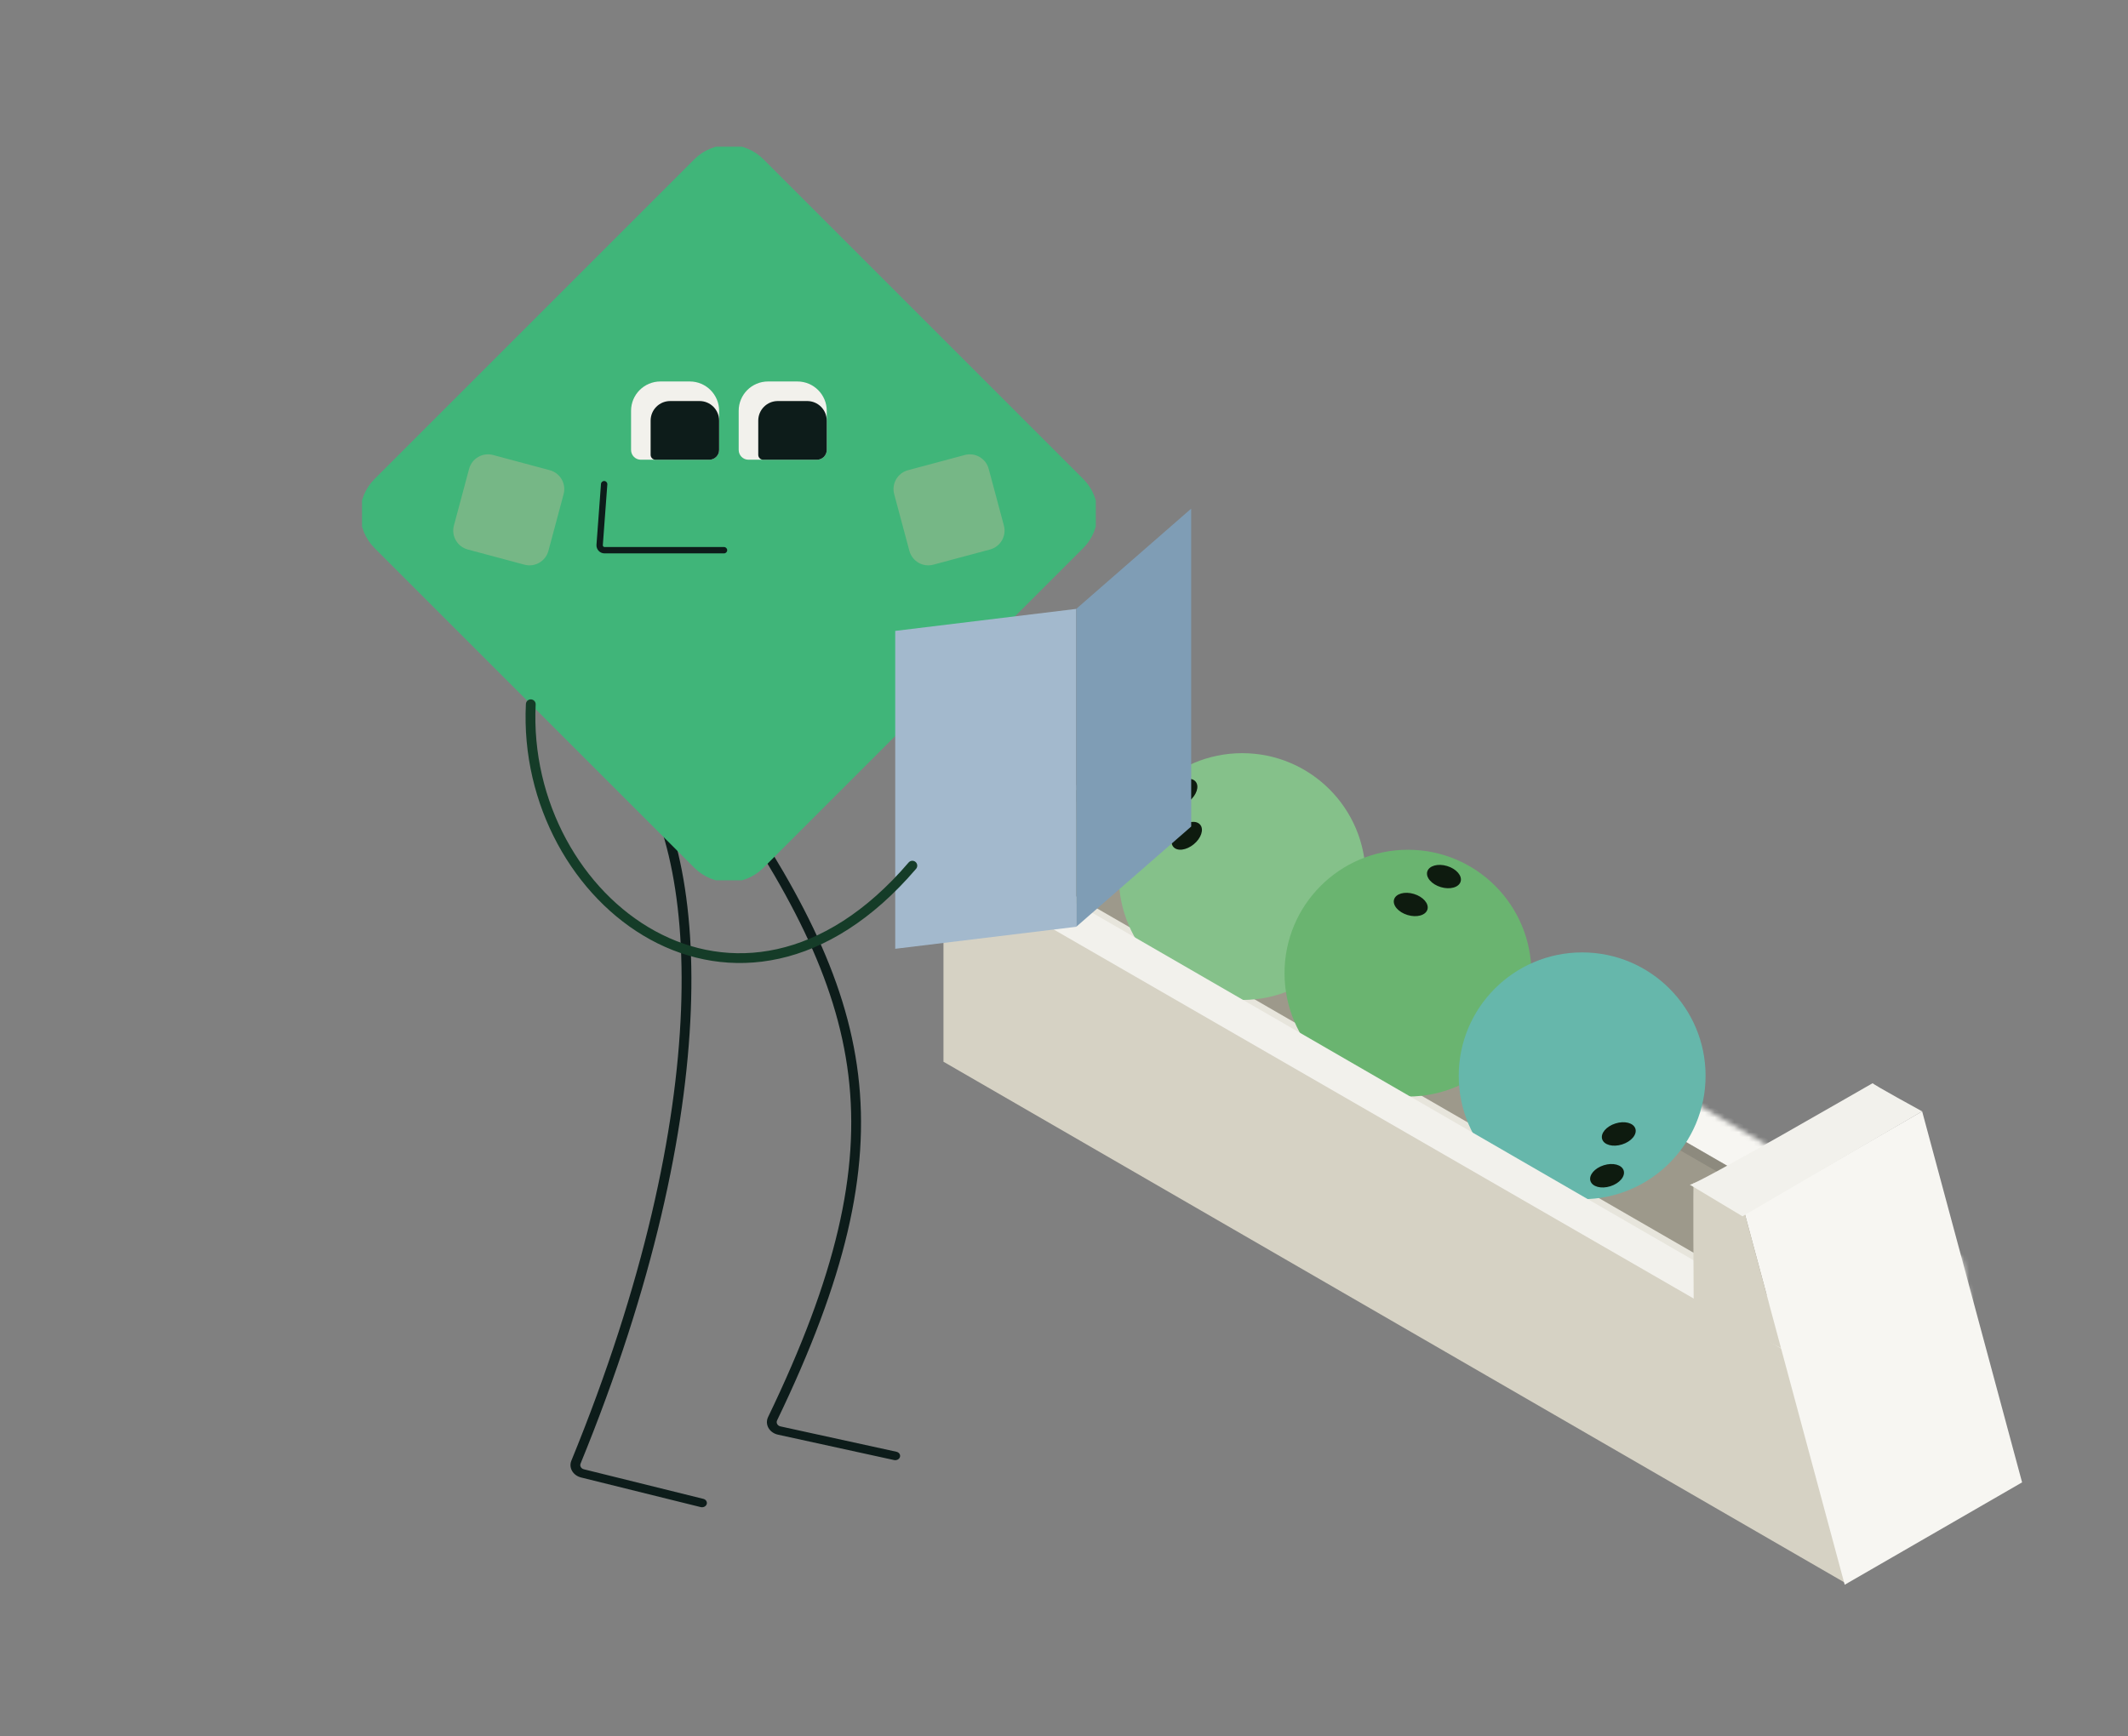 <svg xmlns="http://www.w3.org/2000/svg" width="435" height="355" viewBox="0 0 435 355" fill="none"><rect x="0" y="0" width="435" height="355" fill="#808080" stroke="none"/><g clip-path="url(#clip0_1769_292)"><path d="M377.09 323.59L192.86 217.09V174.72L377.09 281.22V323.59Z" fill="#D6D2C4"></path><mask id="mask0_1769_292" style="mask-type:luminance" maskUnits="userSpaceOnUse" x="192" y="156" width="212" height="128"><path d="M227.71 156.26L220.5 160.42C220.5 160.59 220.53 160.76 220.53 160.93C220.53 168.12 214.7 173.94 207.52 173.94C204.97 173.94 202.59 173.19 200.58 171.92L192 176.87L376.99 283.68L403.15 268.58L401.04 257.37L227.71 156.26Z" fill="white"></path></mask><g mask="url(#mask0_1769_292)"><path d="M377.27 283.34L412.99 262.72L228 155.92L192.28 176.54L377.27 283.34Z" fill="#F7F6F2"></path><path opacity="0.43" d="M219.14 161.03L200.3 171.91L385.29 278.71L404.13 267.84L219.14 161.03Z" fill="#302D21"></path><path opacity="0.3" d="M385.29 278.71L404.13 267.84L219.14 161.03L200.3 171.91L385.29 278.71Z" fill="url(#paint0_linear_1769_292)"></path><path opacity="0.3" d="M217.051 162.23L198.761 172.79L383.761 279.6L402.051 269.04L217.051 162.23Z" fill="url(#paint1_linear_1769_292)"></path></g><path d="M253.93 204.46C267.864 204.46 279.16 193.164 279.16 179.23C279.16 165.296 267.864 154 253.93 154C239.996 154 228.7 165.296 228.7 179.23C228.7 193.164 239.996 204.46 253.93 204.46Z" fill="#85C18A"></path><path d="M244.017 172.634C245.54 171.39 246.137 169.601 245.35 168.639C244.564 167.677 242.692 167.905 241.17 169.149C239.647 170.393 239.05 172.181 239.837 173.144C240.623 174.106 242.495 173.878 244.017 172.634Z" fill="#0E1B0F"></path><path d="M243.084 163.826C244.607 162.582 245.204 160.794 244.418 159.831C243.632 158.869 241.76 159.097 240.237 160.341C238.715 161.585 238.118 163.374 238.904 164.336C239.69 165.298 241.562 165.07 243.084 163.826Z" fill="#0E1B0F"></path><path d="M287.81 224.21C301.744 224.21 313.04 212.914 313.04 198.98C313.04 185.046 301.744 173.75 287.81 173.75C273.876 173.75 262.58 185.046 262.58 198.98C262.58 212.914 273.876 224.21 287.81 224.21Z" fill="#6AB470"></path><path d="M291.79 185.968C292.149 184.779 290.915 183.353 289.033 182.785C287.15 182.216 285.333 182.72 284.974 183.909C284.615 185.099 285.849 186.524 287.731 187.093C289.613 187.661 291.43 187.158 291.79 185.968Z" fill="#0E1B0F"></path><path d="M298.577 180.26C298.936 179.071 297.702 177.645 295.82 177.077C293.938 176.508 292.12 177.012 291.761 178.201C291.402 179.391 292.636 180.816 294.518 181.385C296.4 181.953 298.217 181.45 298.577 180.26Z" fill="#0E1B0F"></path><path d="M323.419 245.2C337.354 245.2 348.649 233.904 348.649 219.97C348.649 206.036 337.354 194.74 323.419 194.74C309.485 194.74 298.189 206.036 298.189 219.97C298.189 233.904 309.485 245.2 323.419 245.2Z" fill="#66B7AB"></path><path d="M331.582 234.004C333.457 233.414 334.675 231.974 334.302 230.789C333.929 229.604 332.106 229.121 330.231 229.712C328.355 230.302 327.137 231.741 327.51 232.926C327.883 234.112 329.706 234.594 331.582 234.004Z" fill="#0E1B0F"></path><path d="M329.186 242.551C331.062 241.961 332.28 240.521 331.907 239.336C331.533 238.151 329.711 237.668 327.835 238.258C325.96 238.849 324.742 240.288 325.115 241.473C325.488 242.659 327.311 243.141 329.186 242.551Z" fill="#0E1B0F"></path><path d="M360.75 273.89L212.74 188.52L198.1 172.08L382.83 278.87L360.75 273.89Z" fill="#F2F1EC"></path><path d="M413.35 303.1L377.09 324.03L356.67 248.17L392.92 227.24L413.35 303.1Z" fill="#F7F6F2"></path><path d="M346.22 266.95C346.22 265.67 346.05 241.21 346.22 241.8C346.39 242.39 356.67 248.17 356.67 248.17L364.06 275.63L346.21 266.94L346.22 266.95Z" fill="#D6D2C4"></path><path d="M345.41 242.22C346.18 242.68 382.96 221.34 382.82 221.48C382.67 221.63 392.92 227.24 392.92 227.24L356.19 248.7L345.41 242.22Z" fill="#F2F1EC"></path></g><path fill-rule="evenodd" clip-rule="evenodd" d="M145.48 157.378C145.951 157.126 146.567 157.257 146.854 157.67C162.943 180.768 172.958 199.491 175.416 219.711C177.875 239.94 172.758 261.553 158.852 290.425C158.602 290.943 158.945 291.524 159.521 291.65L183.243 296.839C183.778 296.956 184.104 297.431 183.97 297.9C183.836 298.369 183.293 298.654 182.758 298.536L159.036 293.347C157.222 292.951 156.302 291.212 157.009 289.745C170.85 261.008 175.836 239.71 173.428 219.896C171.018 200.073 161.195 181.621 145.146 158.581C144.859 158.168 145.008 157.629 145.48 157.378Z" fill="#0D1C1A"></path><path fill-rule="evenodd" clip-rule="evenodd" d="M127.903 153.923C128.346 153.635 128.973 153.715 129.303 154.103C137.445 163.676 142.175 181.866 141.212 206.603C140.247 231.388 133.563 262.898 118.678 299.26C118.476 299.752 118.796 300.285 119.342 300.421L143.773 306.471C144.304 306.602 144.613 307.086 144.463 307.551C144.312 308.016 143.759 308.286 143.228 308.154L118.797 302.104C117.108 301.686 116.213 300.091 116.795 298.67C131.624 262.446 138.257 231.116 139.213 206.543C140.171 181.921 135.426 164.234 127.698 155.147C127.368 154.76 127.46 154.212 127.903 153.923Z" fill="#0D1C1A"></path><g clip-path="url(#clip1_1769_292)"><g clip-path="url(#clip2_1769_292)"><path d="M141.929 32.572C145.834 28.666 152.166 28.666 156.071 32.572L221.429 97.929C225.334 101.834 225.334 108.166 221.429 112.071L156.071 177.429C152.166 181.334 145.834 181.334 141.929 177.429L76.571 112.071C72.666 108.166 72.666 101.834 76.571 97.929L141.929 32.572Z" fill="#40B579"></path><path d="M95.893 95.864C96.465 93.73 98.659 92.463 100.792 93.035L112.384 96.141C114.517 96.713 115.784 98.906 115.212 101.04L112.106 112.631C111.534 114.765 109.341 116.031 107.207 115.46L95.616 112.354C93.482 111.782 92.216 109.589 92.788 107.455L95.893 95.864Z" fill="#76B786"></path><path d="M182.787 101.04C182.215 98.906 183.482 96.713 185.616 96.141L197.207 93.035C199.341 92.463 201.534 93.73 202.106 95.864L205.212 107.455C205.783 109.589 204.517 111.782 202.383 112.354L190.792 115.46C188.658 116.031 186.465 114.765 185.893 112.631L182.787 101.04Z" fill="#76B786"></path></g><path d="M129 84C129 80.686 131.686 78 135 78H141C144.314 78 147 80.686 147 84V92C147 93.105 146.105 94 145 94H131C129.895 94 129 93.105 129 92V84Z" fill="#F2F1EC"></path><path d="M133 86C133 83.791 134.791 82 137 82H143C145.209 82 147 83.791 147 86V92C147 93.105 146.105 94 145 94H134C133.448 94 133 93.552 133 93V86Z" fill="#0D1C1A"></path><path d="M151 84C151 80.686 153.686 78 157 78H163C166.314 78 169 80.686 169 84V92C169 93.105 168.105 94 167 94H153C151.895 94 151 93.105 151 92V84Z" fill="#F2F1EC"></path><path d="M155 86C155 83.791 156.791 82 159 82H165C167.209 82 169 83.791 169 86V92C169 93.105 168.105 94 167 94H156C155.448 94 155 93.552 155 93V86Z" fill="#0D1C1A"></path><path fill-rule="evenodd" clip-rule="evenodd" d="M123.548 98.352C123.906 98.378 124.175 98.69 124.148 99.048L123.228 111.474C123.213 111.677 123.373 111.85 123.577 111.85H148C148.359 111.85 148.65 112.141 148.65 112.5C148.65 112.859 148.359 113.15 148 113.15H123.577C122.618 113.15 121.86 112.335 121.931 111.378L122.852 98.952C122.878 98.594 123.19 98.325 123.548 98.352Z" fill="#0D1C1A"></path></g><path d="M183 129L220 124.5V189.5L183 194V129Z" fill="#A3B9CD"></path><path d="M243.5 104L220 124.5V189.5L243.5 169V104Z" fill="#7F9DB5"></path><path d="M108.5 144C106.5 184.5 151 218.5 186.5 177" stroke="#153C28" stroke-width="2" stroke-linecap="round"></path><defs><linearGradient id="paint0_linear_1769_292" x1="3676.62" y1="-1785.11" x2="3657.71" y2="-1774.19" gradientUnits="userSpaceOnUse"><stop offset="0.03" stop-color="#A39A7B"></stop><stop offset="0.16" stop-color="#938A6D"></stop><stop offset="0.43" stop-color="#777056"></stop><stop offset="0.67" stop-color="#665F48"></stop><stop offset="0.85" stop-color="#605A43"></stop></linearGradient><linearGradient id="paint1_linear_1769_292" x1="-2963.42" y1="2161.12" x2="-2945.06" y2="2150.52" gradientUnits="userSpaceOnUse"><stop stop-color="#908764"></stop><stop offset="0.28" stop-color="#918865"></stop><stop offset="0.38" stop-color="#968D6C"></stop><stop offset="0.45" stop-color="#9F9778"></stop><stop offset="0.51" stop-color="#ABA489"></stop><stop offset="0.56" stop-color="#BBB59F"></stop><stop offset="0.58" stop-color="#C4BFAB"></stop></linearGradient><clipPath id="clip0_1769_292"><rect width="221.35" height="170.03" fill="white" transform="translate(192 154)"></rect></clipPath><clipPath id="clip1_1769_292"><rect width="150" height="150" fill="white" transform="translate(74 30)"></rect></clipPath><clipPath id="clip2_1769_292"><rect width="150" height="150" fill="white" transform="translate(74 30)"></rect></clipPath></defs></svg>